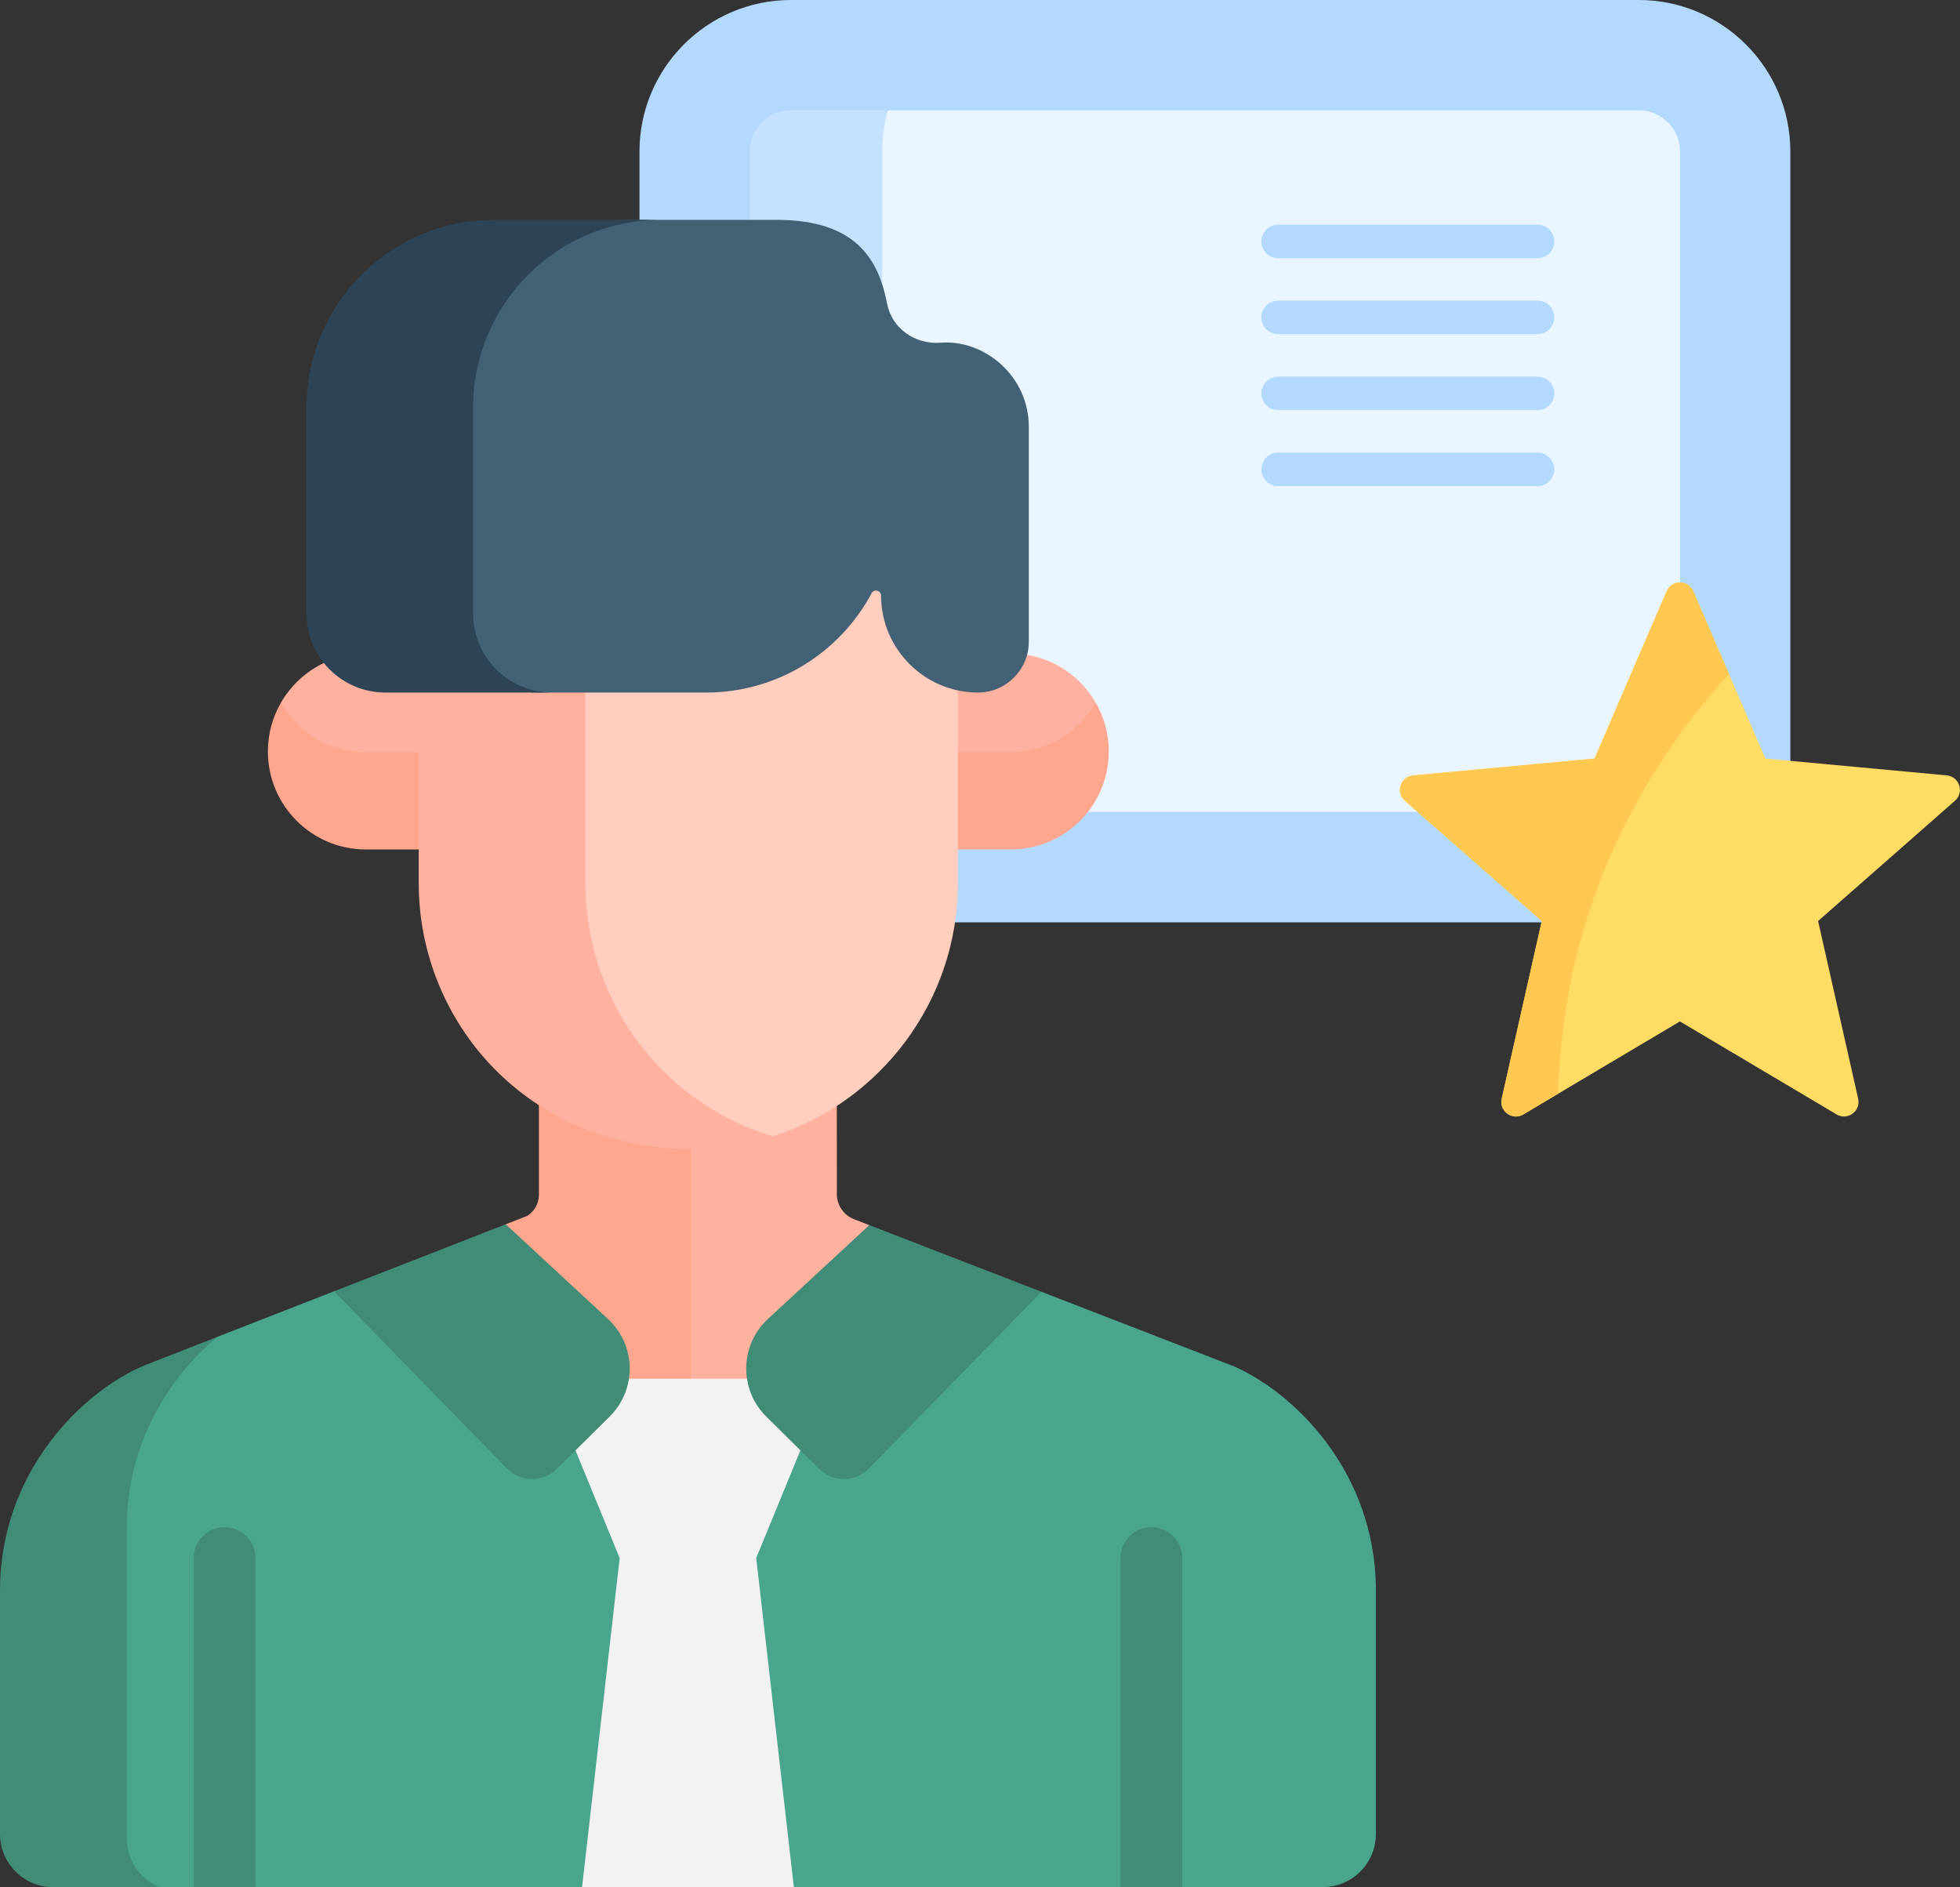 <?xml version="1.0" encoding="UTF-8"?>
<svg id="Layer_2" data-name="Layer 2" xmlns="http://www.w3.org/2000/svg" viewBox="0 0 547.34 527.03">
  <rect x="0" y="0" width="547.34" height="527.03" fill="#333333" stroke="none"/>
  <defs>
    <style>
      .cls-1 {
        fill: #eaf6ff;
      }

      .cls-1, .cls-2, .cls-3, .cls-4, .cls-5, .cls-6, .cls-7, .cls-8, .cls-9, .cls-10, .cls-11, .cls-12, .cls-13 {
        stroke-width: 0px;
      }

      .cls-2 {
        fill: #ffa68e;
      }

      .cls-3 {
        fill: #ffdc64;
      }

      .cls-4 {
        fill: #418c77;
      }

      .cls-5 {
        fill: #ffc850;
      }

      .cls-6 {
        fill: #2c4456;
      }

      .cls-7 {
        fill: #c4e2ff;
      }

      .cls-8 {
        fill: #f2f2f2;
      }

      .cls-9 {
        fill: #ffb1a0;
      }

      .cls-10 {
        fill: #426175;
      }

      .cls-11 {
        fill: #b3dafe;
      }

      .cls-12 {
        fill: #4aa58d;
      }

      .cls-13 {
        fill: #ffcebe;
      }
    </style>
  </defs>
  <g id="Layer_1-2" data-name="Layer 1">
    <g>
      <g>
        <path class="cls-11" d="M457.65,0h-178.51l-6.7,1.34-15.26,8.51-9.21,12.32v8.64l-3.7,3.84v214.62l.59,1.5,10.35,6.81h202.45c23.32,0,42.3-18.98,42.3-42.3V42.3C499.95,18.98,480.97,0,457.65,0h0Z"/>
        <path class="cls-11" d="M246.36,42.3c0-23.32,18.98-42.3,42.3-42.3h-67.78c-23.32,0-42.3,18.98-42.3,42.3v39.22l66.27,169.24,1.52,1V42.3Z"/>
        <path class="cls-1" d="M457.65,30.81h-209.69l-3.7,3.84v147.54l13.79,39.81,8.75,4.75h190.85c6.34,0,11.49-5.15,11.49-11.49V42.3c0-6.34-5.15-11.49-11.49-11.49h0Z"/>
        <path class="cls-7" d="M220.88,30.81c-6.34,0-11.49,5.15-11.49,11.49v39.22l36.97,106.74V42.3c0-3.98.56-7.83,1.6-11.49h-27.08Z"/>
        <path class="cls-11" d="M429.37,93.32h-72.44c-2.59,0-4.68-2.1-4.68-4.68s2.1-4.68,4.68-4.68h72.44c2.59,0,4.68,2.1,4.68,4.68,0,2.59-2.1,4.68-4.68,4.68h0Z"/>
        <path class="cls-11" d="M429.37,114.54h-72.44c-2.59,0-4.68-2.1-4.68-4.68s2.1-4.68,4.68-4.68h72.44c2.59,0,4.68,2.1,4.68,4.68s-2.1,4.68-4.68,4.68h0Z"/>
        <path class="cls-11" d="M429.37,72.11h-72.44c-2.59,0-4.68-2.1-4.68-4.68s2.1-4.68,4.68-4.68h72.44c2.59,0,4.68,2.1,4.68,4.68s-2.1,4.68-4.68,4.68h0Z"/>
        <path class="cls-11" d="M429.37,135.76h-72.44c-2.59,0-4.68-2.1-4.68-4.68s2.1-4.68,4.68-4.68h72.44c2.59,0,4.68,2.1,4.68,4.68,0,2.59-2.1,4.68-4.68,4.68h0Z"/>
        <path class="cls-12" d="M343.57,381.18c-2.54-.98-27.68-10.72-52.75-20.43l-56.69-.04-24.13,27.21h-35.06l-25.07-27.27-56.57-.04-32.67,12.76-11.28,7.32-17.65,34.91v103.77l11.06,7.64h11.33l8.63-6.11,8.63,6.11h91.19l32.77-10.9,26.38,10.9h91.19l8.63-4.96,8.63,4.96h39.23c8.21,0,14.86-6.65,14.86-14.86v-67.92c0-33.41-23.28-55.92-40.66-63.08h0Z"/>
        <path class="cls-4" d="M35.39,513.32v-86.46c0-24,12.02-42.38,25.23-53.48l-19.95,7.79c-17.39,7.16-40.67,29.67-40.67,63.08v67.92c0,8.21,6.65,14.86,14.86,14.86h29.65c-5.36-2.25-9.12-7.54-9.12-13.71h0Z"/>
        <path class="cls-9" d="M242.76,342.14c-2.25-.87-3.75-1.45-4.26-1.65-2.88-1.11-4.8-3.89-4.8-6.99l-.02-30.81c-11.65,7.62-25.55,12.07-40.48,12.07-.36,0-.71-.01-1.07-.02v73.18h17.88l34.81-39.25-2.04-6.54Z"/>
        <path class="cls-2" d="M193.01,314.76c-16.39-.03-30.78-4.59-42.52-12.18v30.87c0,3.1-1.49,4.92-3.2,6.09l-6.07,2.37v9.36l33.72,36.66h18.07v-73.17Z"/>
        <g>
          <path class="cls-4" d="M330.15,527.03v-91.91c0-4.77-3.86-8.63-8.63-8.63s-8.63,3.86-8.63,8.63v91.91h17.26Z"/>
          <path class="cls-4" d="M71.35,527.03v-91.91c0-4.77-3.86-8.63-8.63-8.63s-8.63,3.86-8.63,8.63v91.91h17.26Z"/>
        </g>
        <path class="cls-8" d="M214.49,387.93l-5.86-2.88h-33.02l-4.98,2.88-9.92,12.54v4.58l12.34,30.07,4.04,3.7h28.96l5.12-3.7,12.34-30.07v-5.29l-9.04-11.83Z"/>
        <path class="cls-8" d="M162.54,527.03h59.15l-10.51-91.91h-38.13l-10.51,91.91Z"/>
        <g>
          <path class="cls-9" d="M78.44,202.98l15.51,8.21h25.68v-19.92l-25.2-6.12h-3.99c-5.05,2.4-9.23,6.3-12.01,11.12v6.72h0Z"/>
          <path class="cls-2" d="M102.19,210.05c-10.17,0-19.03-5.56-23.75-13.79-2.3,4-3.63,8.63-3.63,13.59,0,15.12,12.26,27.38,27.38,27.38h14.74l2.7-3.76v-27.18l-2.7,3.76h-14.74Z"/>
          <path class="cls-9" d="M293.6,211.19l10.7-9.71,1.7-5.22c-4-6.97-10.98-12.01-19.21-13.38h-3.04l-19.04,9.19v19.12h28.89Z"/>
          <path class="cls-2" d="M282.25,210.05h-14.74l-2.8-2.26v27.18l2.8,2.26h14.74c15.12,0,27.38-12.26,27.38-27.38,0-4.95-1.33-9.59-3.63-13.59-4.72,8.23-13.58,13.79-23.75,13.79Z"/>
          <path class="cls-13" d="M246.04,161.1c0-1.45-1.94-1.95-2.63-.67-8.82,16.5-26.21,27.74-46.24,27.74h-35.71v68.64l4.9,25.89,18.17,22.15,22.07,12.51h9.19c29.95-9.56,51.71-37.64,51.71-70.72v-59.06c-12.23-2.59-21.47-13.51-21.47-26.48Z"/>
          <path class="cls-9" d="M163.47,246.64v-58.47h-46.54v58.47c0,38.79,30.39,74.22,76.37,74.22,7.85,0,15.41-1.23,22.51-3.5-32.23-9.85-52.34-39.17-52.34-70.72Z"/>
          <path class="cls-10" d="M262.69,95.71c-7.09.55-13.6-3.91-14.96-10.89-2.3-11.76-8.12-23.42-30.85-23.42h-43.21l-10.06,2.17-20.76,11.13-12.2,25.46v78.64l7.27,10.81,10.5,3.8h48.75c20.02,0,37.41-11.23,46.24-27.74.68-1.28,2.63-.78,2.63.67,0,14.89,12.18,27.07,27.07,27.07,7.8,0,14.19-6.38,14.19-14.19v-60.03c0-14.14-12.34-24.42-24.6-23.48h0Z"/>
          <path class="cls-6" d="M132.12,171.34v-57.53c0-28.95,23.47-52.42,52.42-52.42h-46.54c-28.95,0-52.42,23.47-52.42,52.42v57.53c0,12.19,9.88,22.07,22.07,22.07h46.54c-12.19,0-22.07-9.88-22.07-22.07Z"/>
        </g>
        <g>
          <path class="cls-4" d="M93.29,360.63l48.28,49.47c3.8,3.89,10.04,3.95,13.91.12l14.76-14.61c7.64-7.56,7.43-19.96-.45-27.26l-28.57-26.45-47.93,18.72Z"/>
          <path class="cls-4" d="M228.75,410.22c3.87,3.83,10.11,3.77,13.91-.12l48.16-49.35c-19.77-7.66-39.48-15.29-48.06-18.61l-28.32,26.21c-7.89,7.3-8.09,19.7-.45,27.26l14.76,14.61Z"/>
        </g>
      </g>
      <g>
        <path class="cls-3" d="M543.65,216.54l-50.66-4.7-20.12-46.73c-1.41-3.27-6.05-3.27-7.46,0l-20.12,46.73-50.66,4.7c-3.55.33-4.98,4.74-2.3,7.09l38.22,33.58-11.19,49.63c-.78,3.47,2.97,6.2,6.03,4.38l43.74-25.97,43.74,25.97c3.06,1.82,6.82-.91,6.03-4.38l-11.19-49.63,38.22-33.58c2.68-2.35,1.24-6.76-2.3-7.09Z"/>
        <path class="cls-5" d="M472.87,165.12c-1.41-3.27-6.05-3.27-7.46,0l-20.12,46.73-50.66,4.7c-3.55.33-4.98,4.74-2.3,7.09l38.22,33.58-11.19,49.63c-.78,3.47,2.97,6.2,6.03,4.38l9.76-5.8c1.35-55.62,27.2-94.79,47.66-117.2l-9.95-23.1Z"/>
      </g>
    </g>
  </g>
</svg>